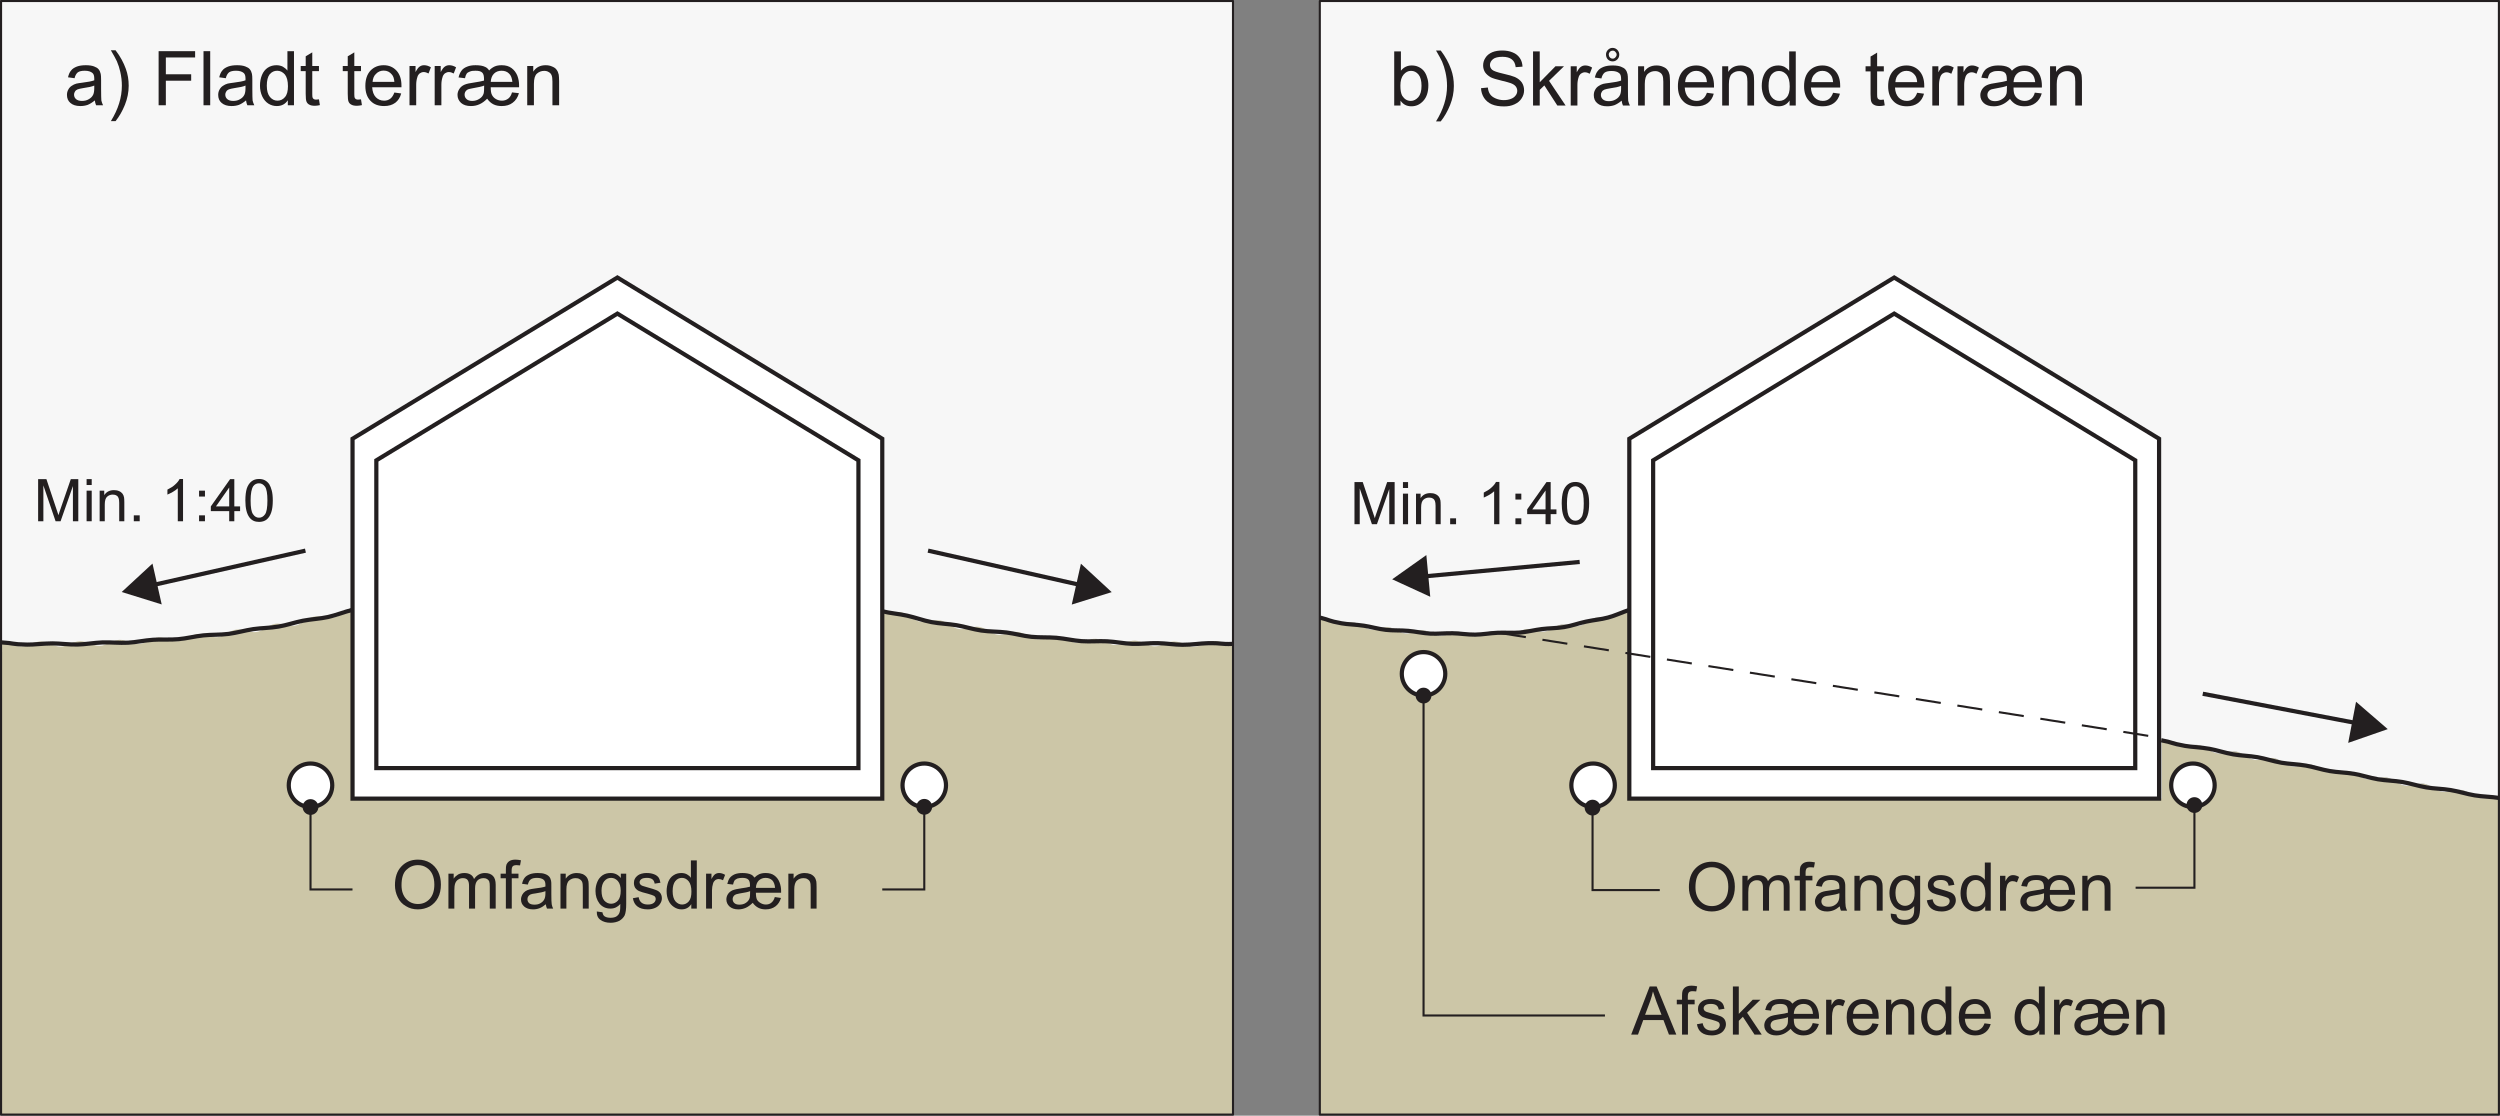 <?xml version="1.0" encoding="UTF-8"?>
<svg xmlns="http://www.w3.org/2000/svg" xmlns:xlink="http://www.w3.org/1999/xlink" width="297.54pt" height="132.78pt" viewBox="0 0 297.54 132.78" version="1.1">
<rect x="0" y="0" width="297.54" height="132.78" fill="#808080" stroke="none"/>
<defs>
<g>
<symbol overflow="visible" id="glyph0-0">
<path style="stroke:none;" d="M 5.625 0 L 5.625 -5.625 L 1.125 -5.625 L 1.125 0 Z M 1.266 -5.484 L 5.484 -5.484 L 5.484 -0.141 L 1.266 -0.141 Z M 1.266 -5.484 "/>
</symbol>
<symbol overflow="visible" id="glyph0-1">
<path style="stroke:none;" d="M 3.797 0 L 4.625 0 C 4.531 -0.188 4.469 -0.375 4.422 -0.562 C 4.406 -0.75 4.391 -1.219 4.391 -1.953 L 4.391 -3 C 4.391 -3.359 4.375 -3.594 4.344 -3.734 C 4.297 -3.953 4.219 -4.125 4.094 -4.281 C 3.984 -4.422 3.797 -4.531 3.547 -4.625 C 3.297 -4.719 2.969 -4.766 2.578 -4.766 C 2.172 -4.766 1.812 -4.719 1.516 -4.609 C 1.203 -4.484 0.969 -4.344 0.812 -4.125 C 0.641 -3.938 0.531 -3.656 0.453 -3.328 L 1.234 -3.219 C 1.312 -3.562 1.453 -3.781 1.625 -3.922 C 1.812 -4.047 2.078 -4.109 2.453 -4.109 C 2.859 -4.109 3.156 -4.016 3.359 -3.844 C 3.516 -3.719 3.578 -3.484 3.578 -3.172 C 3.578 -3.141 3.578 -3.062 3.578 -2.969 C 3.281 -2.859 2.812 -2.766 2.156 -2.688 C 1.859 -2.656 1.625 -2.609 1.453 -2.578 C 1.25 -2.516 1.062 -2.438 0.891 -2.312 C 0.719 -2.203 0.578 -2.047 0.484 -1.859 C 0.375 -1.672 0.328 -1.453 0.328 -1.234 C 0.328 -0.844 0.453 -0.516 0.734 -0.281 C 1.016 -0.031 1.406 0.094 1.922 0.094 C 2.234 0.094 2.531 0.047 2.797 -0.047 C 3.062 -0.156 3.344 -0.328 3.641 -0.578 C 3.672 -0.359 3.719 -0.172 3.797 0 Z M 3.578 -2.047 C 3.578 -1.703 3.531 -1.438 3.453 -1.266 C 3.344 -1.031 3.172 -0.859 2.922 -0.719 C 2.688 -0.578 2.422 -0.516 2.109 -0.516 C 1.797 -0.516 1.562 -0.594 1.406 -0.734 C 1.25 -0.875 1.172 -1.047 1.172 -1.266 C 1.172 -1.391 1.203 -1.516 1.281 -1.625 C 1.344 -1.75 1.453 -1.828 1.594 -1.891 C 1.734 -1.938 1.969 -2 2.281 -2.047 C 2.859 -2.125 3.297 -2.219 3.578 -2.344 Z M 3.578 -2.047 "/>
</symbol>
<symbol overflow="visible" id="glyph0-2">
<path style="stroke:none;" d="M 2.219 -0.047 C 2.516 -0.781 2.672 -1.547 2.672 -2.328 C 2.672 -3.031 2.562 -3.703 2.328 -4.344 C 2.062 -5.078 1.672 -5.812 1.109 -6.547 L 0.547 -6.547 C 0.906 -5.938 1.141 -5.5 1.266 -5.234 C 1.438 -4.828 1.578 -4.406 1.672 -3.969 C 1.797 -3.422 1.859 -2.875 1.859 -2.328 C 1.859 -0.922 1.422 0.484 0.547 1.891 L 1.109 1.891 C 1.547 1.344 1.922 0.688 2.219 -0.047 Z M 2.219 -0.047 "/>
</symbol>
<symbol overflow="visible" id="glyph0-3">
<path style="stroke:none;" d=""/>
</symbol>
<symbol overflow="visible" id="glyph0-4">
<path style="stroke:none;" d="M 1.594 0 L 1.594 -2.922 L 4.609 -2.922 L 4.609 -3.688 L 1.594 -3.688 L 1.594 -5.688 L 5.078 -5.688 L 5.078 -6.438 L 0.734 -6.438 L 0.734 0 Z M 1.594 0 "/>
</symbol>
<symbol overflow="visible" id="glyph0-5">
<path style="stroke:none;" d="M 1.375 0 L 1.375 -6.438 L 0.578 -6.438 L 0.578 0 Z M 1.375 0 "/>
</symbol>
<symbol overflow="visible" id="glyph0-6">
<path style="stroke:none;" d="M 4.344 0 L 4.344 -6.438 L 3.562 -6.438 L 3.562 -4.125 C 3.422 -4.312 3.234 -4.469 3.016 -4.594 C 2.797 -4.703 2.547 -4.766 2.266 -4.766 C 1.875 -4.766 1.531 -4.672 1.219 -4.469 C 0.922 -4.266 0.688 -3.984 0.531 -3.594 C 0.375 -3.219 0.297 -2.797 0.297 -2.328 C 0.297 -1.859 0.391 -1.438 0.562 -1.062 C 0.734 -0.703 0.969 -0.406 1.281 -0.203 C 1.594 0 1.938 0.094 2.297 0.094 C 2.875 0.094 3.312 -0.141 3.609 -0.594 L 3.609 0 Z M 1.453 -3.688 C 1.703 -3.969 1.984 -4.109 2.344 -4.109 C 2.703 -4.109 3 -3.953 3.266 -3.656 C 3.5 -3.359 3.625 -2.891 3.625 -2.266 C 3.625 -1.688 3.516 -1.25 3.266 -0.969 C 3.031 -0.688 2.734 -0.547 2.375 -0.547 C 2.031 -0.547 1.734 -0.688 1.484 -0.984 C 1.234 -1.281 1.109 -1.734 1.109 -2.328 C 1.109 -2.938 1.219 -3.391 1.453 -3.688 Z M 1.453 -3.688 "/>
</symbol>
<symbol overflow="visible" id="glyph0-7">
<path style="stroke:none;" d="M 1.969 -0.672 C 1.859 -0.672 1.766 -0.688 1.703 -0.734 C 1.641 -0.781 1.594 -0.812 1.562 -0.891 C 1.531 -0.953 1.516 -1.094 1.516 -1.328 L 1.516 -4.062 L 2.312 -4.062 L 2.312 -4.672 L 1.516 -4.672 L 1.516 -6.297 L 0.734 -5.828 L 0.734 -4.672 L 0.141 -4.672 L 0.141 -4.062 L 0.734 -4.062 L 0.734 -1.375 C 0.734 -0.891 0.766 -0.578 0.828 -0.438 C 0.891 -0.281 1 -0.156 1.156 -0.078 C 1.312 0.016 1.531 0.062 1.828 0.062 C 2 0.062 2.203 0.031 2.422 -0.016 L 2.312 -0.703 C 2.172 -0.688 2.047 -0.672 1.969 -0.672 Z M 1.969 -0.672 "/>
</symbol>
<symbol overflow="visible" id="glyph0-8">
<path style="stroke:none;" d="M 3.297 -0.781 C 3.094 -0.625 2.844 -0.547 2.562 -0.547 C 2.156 -0.547 1.844 -0.688 1.578 -0.953 C 1.312 -1.234 1.172 -1.625 1.141 -2.141 L 4.625 -2.141 C 4.625 -2.219 4.625 -2.297 4.625 -2.344 C 4.625 -3.109 4.422 -3.703 4.031 -4.125 C 3.641 -4.547 3.125 -4.766 2.516 -4.766 C 1.859 -4.766 1.344 -4.547 0.938 -4.125 C 0.531 -3.688 0.328 -3.078 0.328 -2.297 C 0.328 -1.531 0.531 -0.953 0.938 -0.531 C 1.328 -0.109 1.875 0.094 2.562 0.094 C 3.094 0.094 3.531 -0.031 3.891 -0.297 C 4.234 -0.562 4.469 -0.922 4.594 -1.406 L 3.781 -1.516 C 3.656 -1.172 3.5 -0.938 3.297 -0.781 Z M 1.609 -3.75 C 1.844 -4 2.156 -4.125 2.516 -4.125 C 2.922 -4.125 3.234 -3.969 3.484 -3.656 C 3.656 -3.469 3.75 -3.172 3.781 -2.781 L 1.188 -2.781 C 1.219 -3.188 1.344 -3.516 1.609 -3.75 Z M 1.609 -3.75 "/>
</symbol>
<symbol overflow="visible" id="glyph0-9">
<path style="stroke:none;" d="M 1.375 0 L 1.375 -2.438 C 1.375 -2.766 1.422 -3.078 1.516 -3.359 C 1.562 -3.547 1.672 -3.688 1.797 -3.797 C 1.938 -3.891 2.094 -3.953 2.266 -3.953 C 2.453 -3.953 2.641 -3.891 2.844 -3.781 L 3.125 -4.516 C 2.844 -4.688 2.578 -4.766 2.312 -4.766 C 2.125 -4.766 1.953 -4.719 1.797 -4.609 C 1.641 -4.516 1.469 -4.281 1.297 -3.953 L 1.297 -4.672 L 0.578 -4.672 L 0.578 0 Z M 1.375 0 "/>
</symbol>
<symbol overflow="visible" id="glyph0-10">
<path style="stroke:none;" d="M 6.781 -1.531 C 6.703 -1.219 6.562 -0.984 6.359 -0.812 C 6.141 -0.641 5.891 -0.547 5.594 -0.547 C 5.328 -0.547 5.094 -0.609 4.875 -0.734 C 4.656 -0.859 4.5 -1.031 4.406 -1.219 C 4.297 -1.406 4.25 -1.703 4.25 -2.141 L 7.625 -2.141 C 7.625 -2.266 7.625 -2.344 7.625 -2.406 C 7.625 -2.766 7.562 -3.141 7.422 -3.516 C 7.266 -3.891 7.047 -4.188 6.734 -4.422 C 6.422 -4.656 6.031 -4.766 5.562 -4.766 C 5.219 -4.766 4.938 -4.719 4.703 -4.609 C 4.469 -4.5 4.25 -4.344 4.062 -4.141 C 3.938 -4.328 3.797 -4.469 3.625 -4.547 C 3.328 -4.703 2.938 -4.766 2.453 -4.766 C 2.062 -4.766 1.734 -4.719 1.438 -4.594 C 1.156 -4.484 0.922 -4.328 0.781 -4.125 C 0.625 -3.922 0.5 -3.656 0.422 -3.312 L 1.188 -3.219 C 1.234 -3.469 1.312 -3.641 1.391 -3.766 C 1.469 -3.875 1.609 -3.953 1.781 -4.016 C 1.969 -4.094 2.172 -4.109 2.438 -4.109 C 2.812 -4.109 3.078 -4.047 3.234 -3.891 C 3.391 -3.75 3.453 -3.484 3.453 -3.109 C 3.453 -3.062 3.453 -3 3.453 -2.938 C 3.156 -2.859 2.797 -2.781 2.344 -2.719 C 1.797 -2.641 1.375 -2.562 1.109 -2.438 C 0.859 -2.328 0.656 -2.156 0.516 -1.938 C 0.375 -1.719 0.297 -1.484 0.297 -1.234 C 0.297 -0.859 0.438 -0.547 0.719 -0.281 C 1 -0.031 1.391 0.094 1.891 0.094 C 2.25 0.094 2.578 0.031 2.891 -0.109 C 3.219 -0.25 3.516 -0.469 3.828 -0.781 C 4.047 -0.469 4.297 -0.25 4.578 -0.109 C 4.859 0.031 5.188 0.094 5.562 0.094 C 6.078 0.094 6.516 -0.031 6.859 -0.297 C 7.219 -0.562 7.469 -0.938 7.609 -1.438 Z M 4.641 -3.766 C 4.875 -4 5.188 -4.109 5.547 -4.109 C 5.906 -4.109 6.203 -4 6.422 -3.781 C 6.656 -3.578 6.781 -3.234 6.828 -2.781 L 4.25 -2.781 C 4.281 -3.203 4.406 -3.531 4.641 -3.766 Z M 3.406 -1.391 C 3.328 -1.141 3.172 -0.938 2.922 -0.781 C 2.672 -0.609 2.375 -0.516 2.047 -0.516 C 1.75 -0.516 1.516 -0.594 1.375 -0.734 C 1.219 -0.875 1.141 -1.047 1.141 -1.266 C 1.141 -1.469 1.219 -1.656 1.391 -1.797 C 1.516 -1.906 1.75 -1.969 2.062 -2.016 C 2.766 -2.141 3.234 -2.234 3.469 -2.344 C 3.469 -1.859 3.453 -1.547 3.406 -1.391 Z M 3.406 -1.391 "/>
</symbol>
<symbol overflow="visible" id="glyph0-11">
<path style="stroke:none;" d="M 1.391 0 L 1.391 -2.547 C 1.391 -3.156 1.516 -3.562 1.75 -3.766 C 2 -3.984 2.281 -4.094 2.625 -4.094 C 2.828 -4.094 3.016 -4.047 3.172 -3.938 C 3.328 -3.859 3.438 -3.719 3.5 -3.562 C 3.562 -3.406 3.594 -3.156 3.594 -2.828 L 3.594 0 L 4.391 0 L 4.391 -2.875 C 4.391 -3.234 4.359 -3.484 4.344 -3.641 C 4.297 -3.859 4.219 -4.062 4.094 -4.219 C 3.984 -4.391 3.797 -4.516 3.562 -4.609 C 3.328 -4.719 3.062 -4.766 2.797 -4.766 C 2.141 -4.766 1.641 -4.516 1.312 -4 L 1.312 -4.672 L 0.594 -4.672 L 0.594 0 Z M 1.391 0 "/>
</symbol>
<symbol overflow="visible" id="glyph0-12">
<path style="stroke:none;" d="M 1.328 -0.578 C 1.641 -0.125 2.062 0.094 2.625 0.094 C 3.172 0.094 3.641 -0.109 4.047 -0.562 C 4.438 -0.984 4.641 -1.609 4.641 -2.406 C 4.641 -2.75 4.594 -3.062 4.484 -3.359 C 4.406 -3.641 4.281 -3.891 4.109 -4.109 C 3.938 -4.312 3.719 -4.484 3.469 -4.594 C 3.219 -4.719 2.938 -4.766 2.656 -4.766 C 2.141 -4.766 1.703 -4.562 1.375 -4.141 L 1.375 -6.438 L 0.578 -6.438 L 0.578 0 L 1.328 0 Z M 1.688 -3.672 C 1.938 -3.969 2.234 -4.125 2.578 -4.125 C 2.922 -4.125 3.219 -3.984 3.469 -3.688 C 3.703 -3.406 3.828 -2.953 3.828 -2.344 C 3.828 -1.75 3.703 -1.297 3.453 -1 C 3.188 -0.703 2.891 -0.547 2.562 -0.547 C 2.125 -0.547 1.797 -0.75 1.531 -1.156 C 1.391 -1.406 1.312 -1.812 1.312 -2.359 C 1.312 -2.938 1.438 -3.375 1.688 -3.672 Z M 1.688 -3.672 "/>
</symbol>
<symbol overflow="visible" id="glyph0-13">
<path style="stroke:none;" d="M 0.766 -0.906 C 0.984 -0.578 1.297 -0.312 1.688 -0.141 C 2.094 0.031 2.578 0.109 3.156 0.109 C 3.625 0.109 4.031 0.031 4.391 -0.141 C 4.766 -0.312 5.047 -0.547 5.234 -0.844 C 5.438 -1.156 5.531 -1.469 5.531 -1.812 C 5.531 -2.156 5.438 -2.469 5.266 -2.734 C 5.078 -3 4.812 -3.219 4.438 -3.391 C 4.188 -3.5 3.703 -3.641 3.016 -3.797 C 2.328 -3.953 1.891 -4.109 1.734 -4.25 C 1.562 -4.406 1.469 -4.594 1.469 -4.828 C 1.469 -5.094 1.594 -5.312 1.828 -5.516 C 2.062 -5.703 2.438 -5.797 2.969 -5.797 C 3.453 -5.797 3.828 -5.688 4.078 -5.484 C 4.344 -5.281 4.484 -4.969 4.531 -4.562 L 5.344 -4.625 C 5.328 -5 5.234 -5.344 5.031 -5.641 C 4.828 -5.938 4.547 -6.172 4.188 -6.312 C 3.828 -6.469 3.406 -6.547 2.922 -6.547 C 2.5 -6.547 2.094 -6.484 1.75 -6.344 C 1.391 -6.188 1.109 -5.969 0.938 -5.688 C 0.75 -5.406 0.656 -5.109 0.656 -4.766 C 0.656 -4.469 0.734 -4.219 0.875 -3.969 C 1.031 -3.734 1.266 -3.531 1.562 -3.359 C 1.812 -3.234 2.219 -3.109 2.812 -2.969 C 3.406 -2.828 3.781 -2.719 3.953 -2.656 C 4.234 -2.547 4.422 -2.422 4.531 -2.281 C 4.656 -2.125 4.719 -1.938 4.719 -1.75 C 4.719 -1.547 4.656 -1.359 4.531 -1.203 C 4.406 -1.031 4.234 -0.891 3.984 -0.797 C 3.719 -0.688 3.438 -0.641 3.109 -0.641 C 2.75 -0.641 2.422 -0.719 2.141 -0.844 C 1.844 -0.969 1.625 -1.141 1.484 -1.344 C 1.344 -1.547 1.25 -1.812 1.219 -2.141 L 0.406 -2.062 C 0.422 -1.641 0.547 -1.25 0.766 -0.906 Z M 0.766 -0.906 "/>
</symbol>
<symbol overflow="visible" id="glyph0-14">
<path style="stroke:none;" d="M 1.391 0 L 1.391 -1.859 L 1.938 -2.391 L 3.484 0 L 4.469 0 L 2.5 -2.938 L 4.281 -4.672 L 3.266 -4.672 L 1.391 -2.766 L 1.391 -6.438 L 0.594 -6.438 L 0.594 0 Z M 1.391 0 "/>
</symbol>
<symbol overflow="visible" id="glyph0-15">
<path style="stroke:none;" d="M 3.797 0 L 4.625 0 C 4.531 -0.188 4.469 -0.375 4.422 -0.562 C 4.406 -0.75 4.391 -1.219 4.391 -1.953 L 4.391 -3 C 4.391 -3.359 4.375 -3.594 4.344 -3.734 C 4.297 -3.953 4.219 -4.125 4.094 -4.281 C 3.984 -4.422 3.797 -4.531 3.547 -4.625 C 3.297 -4.719 2.969 -4.766 2.578 -4.766 C 2.172 -4.766 1.812 -4.719 1.516 -4.609 C 1.203 -4.484 0.969 -4.344 0.812 -4.125 C 0.641 -3.938 0.531 -3.656 0.453 -3.328 L 1.234 -3.219 C 1.312 -3.562 1.453 -3.781 1.625 -3.922 C 1.812 -4.047 2.078 -4.109 2.453 -4.109 C 2.859 -4.109 3.156 -4.016 3.359 -3.844 C 3.516 -3.719 3.578 -3.484 3.578 -3.172 C 3.578 -3.141 3.578 -3.062 3.578 -2.969 C 3.281 -2.859 2.812 -2.766 2.156 -2.688 C 1.859 -2.656 1.625 -2.609 1.453 -2.578 C 1.25 -2.516 1.062 -2.438 0.891 -2.312 C 0.719 -2.203 0.578 -2.047 0.484 -1.859 C 0.375 -1.672 0.328 -1.453 0.328 -1.234 C 0.328 -0.844 0.453 -0.516 0.734 -0.281 C 1.016 -0.031 1.406 0.094 1.922 0.094 C 2.234 0.094 2.531 0.047 2.797 -0.047 C 3.062 -0.156 3.344 -0.328 3.641 -0.578 C 3.672 -0.359 3.719 -0.172 3.797 0 Z M 3.578 -2.047 C 3.578 -1.703 3.531 -1.438 3.453 -1.266 C 3.344 -1.031 3.172 -0.859 2.922 -0.719 C 2.688 -0.578 2.422 -0.516 2.109 -0.516 C 1.797 -0.516 1.562 -0.594 1.406 -0.734 C 1.25 -0.875 1.172 -1.047 1.172 -1.266 C 1.172 -1.391 1.203 -1.516 1.281 -1.625 C 1.344 -1.75 1.453 -1.828 1.594 -1.891 C 1.734 -1.938 1.969 -2 2.281 -2.047 C 2.859 -2.125 3.297 -2.219 3.578 -2.344 Z M 2 -5.484 C 2.156 -5.328 2.344 -5.25 2.578 -5.25 C 2.781 -5.25 2.969 -5.328 3.125 -5.484 C 3.281 -5.641 3.359 -5.828 3.359 -6.062 C 3.359 -6.266 3.281 -6.469 3.125 -6.625 C 2.969 -6.781 2.781 -6.859 2.562 -6.859 C 2.344 -6.859 2.172 -6.781 2.016 -6.625 C 1.859 -6.469 1.781 -6.281 1.781 -6.078 C 1.781 -5.828 1.859 -5.641 2 -5.484 Z M 2.25 -6.406 C 2.344 -6.484 2.453 -6.531 2.578 -6.531 C 2.703 -6.531 2.812 -6.484 2.891 -6.391 C 2.984 -6.297 3.047 -6.188 3.047 -6.062 C 3.047 -5.922 2.984 -5.812 2.891 -5.719 C 2.812 -5.625 2.703 -5.578 2.578 -5.578 C 2.453 -5.578 2.344 -5.625 2.25 -5.719 C 2.156 -5.812 2.109 -5.938 2.109 -6.062 C 2.109 -6.188 2.156 -6.297 2.25 -6.406 Z M 2.25 -6.406 "/>
</symbol>
<symbol overflow="visible" id="glyph1-0">
<path style="stroke:none;" d="M 5 0 L 5 -5 L 1 -5 L 1 0 Z M 1.125 -4.875 L 4.875 -4.875 L 4.875 -0.125 L 1.125 -0.125 Z M 1.125 -4.875 "/>
</symbol>
<symbol overflow="visible" id="glyph1-1">
<path style="stroke:none;" d="M 0.719 -1.359 C 0.922 -0.906 1.25 -0.547 1.688 -0.297 C 2.109 -0.031 2.578 0.094 3.125 0.094 C 3.625 0.094 4.094 -0.031 4.516 -0.25 C 4.938 -0.5 5.281 -0.844 5.516 -1.297 C 5.75 -1.75 5.859 -2.266 5.859 -2.859 C 5.859 -3.422 5.75 -3.938 5.531 -4.391 C 5.297 -4.844 4.984 -5.188 4.562 -5.453 C 4.141 -5.703 3.656 -5.828 3.125 -5.828 C 2.312 -5.828 1.656 -5.547 1.156 -5.016 C 0.641 -4.484 0.391 -3.734 0.391 -2.781 C 0.391 -2.281 0.5 -1.812 0.719 -1.359 Z M 1.75 -4.609 C 2.141 -4.984 2.594 -5.172 3.125 -5.172 C 3.516 -5.172 3.844 -5.078 4.156 -4.875 C 4.453 -4.688 4.688 -4.422 4.844 -4.078 C 5 -3.734 5.078 -3.312 5.078 -2.859 C 5.078 -2.125 4.891 -1.547 4.531 -1.156 C 4.156 -0.75 3.688 -0.547 3.125 -0.547 C 2.562 -0.547 2.094 -0.75 1.734 -1.141 C 1.359 -1.547 1.172 -2.094 1.172 -2.781 C 1.172 -3.625 1.359 -4.25 1.75 -4.609 Z M 1.75 -4.609 "/>
</symbol>
<symbol overflow="visible" id="glyph1-2">
<path style="stroke:none;" d="M 1.234 0 L 1.234 -2.156 C 1.234 -2.531 1.266 -2.812 1.344 -3.016 C 1.422 -3.219 1.547 -3.375 1.719 -3.469 C 1.875 -3.578 2.062 -3.625 2.25 -3.625 C 2.516 -3.625 2.703 -3.547 2.812 -3.406 C 2.938 -3.234 2.984 -3.016 2.984 -2.703 L 2.984 0 L 3.703 0 L 3.703 -2.406 C 3.703 -2.844 3.797 -3.141 3.984 -3.344 C 4.172 -3.531 4.422 -3.625 4.719 -3.625 C 4.875 -3.625 5.016 -3.594 5.141 -3.516 C 5.25 -3.438 5.344 -3.344 5.391 -3.219 C 5.438 -3.094 5.453 -2.891 5.453 -2.609 L 5.453 0 L 6.156 0 L 6.156 -2.844 C 6.156 -3.312 6.047 -3.672 5.828 -3.891 C 5.594 -4.125 5.281 -4.234 4.875 -4.234 C 4.344 -4.234 3.906 -4 3.578 -3.516 C 3.5 -3.75 3.375 -3.922 3.172 -4.047 C 2.969 -4.172 2.719 -4.234 2.422 -4.234 C 2.141 -4.234 1.891 -4.172 1.688 -4.062 C 1.469 -3.922 1.281 -3.766 1.156 -3.562 L 1.156 -4.156 L 0.531 -4.156 L 0.531 0 Z M 1.234 0 "/>
</symbol>
<symbol overflow="visible" id="glyph1-3">
<path style="stroke:none;" d="M 1.406 0 L 1.406 -3.609 L 2.203 -3.609 L 2.203 -4.156 L 1.391 -4.156 L 1.391 -4.531 C 1.391 -4.781 1.438 -4.953 1.531 -5.047 C 1.609 -5.125 1.766 -5.172 1.969 -5.172 C 2.109 -5.172 2.25 -5.156 2.391 -5.141 L 2.5 -5.75 C 2.25 -5.797 2.047 -5.828 1.844 -5.828 C 1.531 -5.828 1.297 -5.766 1.125 -5.656 C 0.953 -5.547 0.844 -5.391 0.766 -5.219 C 0.719 -5.078 0.703 -4.875 0.703 -4.594 L 0.703 -4.156 L 0.078 -4.156 L 0.078 -3.609 L 0.703 -3.609 L 0.703 0 Z M 1.406 0 "/>
</symbol>
<symbol overflow="visible" id="glyph1-4">
<path style="stroke:none;" d="M 3.375 0 L 4.109 0 C 4.031 -0.156 3.969 -0.328 3.938 -0.5 C 3.906 -0.672 3.891 -1.094 3.891 -1.734 L 3.891 -2.672 C 3.891 -2.984 3.891 -3.203 3.859 -3.312 C 3.812 -3.516 3.75 -3.672 3.641 -3.797 C 3.531 -3.922 3.375 -4.031 3.156 -4.109 C 2.922 -4.203 2.641 -4.234 2.281 -4.234 C 1.922 -4.234 1.609 -4.188 1.344 -4.094 C 1.078 -3.984 0.859 -3.859 0.719 -3.672 C 0.578 -3.5 0.469 -3.25 0.406 -2.953 L 1.094 -2.859 C 1.172 -3.156 1.281 -3.375 1.453 -3.484 C 1.609 -3.594 1.844 -3.656 2.188 -3.656 C 2.531 -3.656 2.812 -3.578 2.984 -3.422 C 3.125 -3.297 3.188 -3.109 3.188 -2.812 C 3.188 -2.797 3.188 -2.734 3.188 -2.625 C 2.906 -2.531 2.5 -2.453 1.922 -2.391 C 1.641 -2.359 1.438 -2.312 1.297 -2.281 C 1.109 -2.234 0.938 -2.156 0.797 -2.062 C 0.641 -1.953 0.516 -1.812 0.422 -1.641 C 0.344 -1.484 0.281 -1.297 0.281 -1.094 C 0.281 -0.75 0.406 -0.469 0.656 -0.25 C 0.906 -0.031 1.25 0.094 1.719 0.094 C 1.984 0.094 2.25 0.047 2.484 -0.047 C 2.734 -0.141 2.969 -0.297 3.234 -0.516 C 3.266 -0.312 3.297 -0.156 3.375 0 Z M 3.188 -1.828 C 3.188 -1.516 3.141 -1.281 3.062 -1.125 C 2.969 -0.922 2.812 -0.766 2.594 -0.641 C 2.391 -0.516 2.156 -0.469 1.875 -0.469 C 1.594 -0.469 1.391 -0.531 1.25 -0.641 C 1.109 -0.781 1.047 -0.922 1.047 -1.125 C 1.047 -1.234 1.078 -1.359 1.141 -1.453 C 1.203 -1.547 1.297 -1.625 1.422 -1.688 C 1.531 -1.734 1.75 -1.781 2.031 -1.812 C 2.547 -1.891 2.922 -1.969 3.188 -2.078 Z M 3.188 -1.828 "/>
</symbol>
<symbol overflow="visible" id="glyph1-5">
<path style="stroke:none;" d="M 1.234 0 L 1.234 -2.266 C 1.234 -2.797 1.344 -3.156 1.562 -3.344 C 1.781 -3.531 2.031 -3.625 2.328 -3.625 C 2.516 -3.625 2.688 -3.594 2.812 -3.5 C 2.953 -3.422 3.062 -3.297 3.109 -3.172 C 3.172 -3.031 3.188 -2.812 3.188 -2.516 L 3.188 0 L 3.891 0 L 3.891 -2.547 C 3.891 -2.875 3.875 -3.109 3.859 -3.234 C 3.812 -3.438 3.75 -3.609 3.641 -3.75 C 3.531 -3.891 3.375 -4.016 3.172 -4.109 C 2.953 -4.188 2.734 -4.234 2.484 -4.234 C 1.906 -4.234 1.469 -4.016 1.156 -3.562 L 1.156 -4.156 L 0.531 -4.156 L 0.531 0 Z M 1.234 0 "/>
</symbol>
<symbol overflow="visible" id="glyph1-6">
<path style="stroke:none;" d="M 0.844 1.344 C 1.141 1.562 1.547 1.688 2.047 1.688 C 2.453 1.688 2.812 1.594 3.094 1.453 C 3.375 1.281 3.578 1.078 3.719 0.812 C 3.844 0.531 3.906 0.078 3.906 -0.562 L 3.906 -4.156 L 3.266 -4.156 L 3.266 -3.641 C 2.938 -4.047 2.547 -4.234 2.047 -4.234 C 1.688 -4.234 1.375 -4.156 1.094 -3.969 C 0.828 -3.781 0.609 -3.531 0.469 -3.188 C 0.328 -2.859 0.25 -2.5 0.25 -2.094 C 0.25 -1.516 0.406 -1.031 0.719 -0.609 C 1.047 -0.203 1.484 0 2.047 0 C 2.5 0 2.891 -0.188 3.203 -0.547 C 3.203 -0.094 3.188 0.219 3.141 0.359 C 3.094 0.594 2.969 0.766 2.781 0.906 C 2.609 1.031 2.359 1.094 2.031 1.094 C 1.734 1.094 1.484 1.031 1.312 0.906 C 1.188 0.812 1.109 0.641 1.078 0.438 L 0.406 0.344 C 0.391 0.797 0.531 1.125 0.844 1.344 Z M 1.297 -3.266 C 1.516 -3.531 1.781 -3.656 2.109 -3.656 C 2.422 -3.656 2.688 -3.531 2.922 -3.266 C 3.141 -3.016 3.25 -2.625 3.25 -2.125 C 3.25 -1.594 3.141 -1.203 2.922 -0.953 C 2.703 -0.719 2.438 -0.578 2.109 -0.578 C 1.781 -0.578 1.516 -0.719 1.297 -0.953 C 1.078 -1.203 0.969 -1.609 0.969 -2.141 C 0.969 -2.641 1.094 -3.031 1.297 -3.266 Z M 1.297 -3.266 "/>
</symbol>
<symbol overflow="visible" id="glyph1-7">
<path style="stroke:none;" d="M 0.797 -0.25 C 1.078 -0.031 1.484 0.094 2.031 0.094 C 2.359 0.094 2.641 0.031 2.891 -0.078 C 3.156 -0.188 3.359 -0.359 3.484 -0.562 C 3.625 -0.766 3.703 -0.984 3.703 -1.219 C 3.703 -1.469 3.641 -1.656 3.531 -1.828 C 3.422 -1.984 3.25 -2.109 3.062 -2.188 C 2.859 -2.266 2.516 -2.391 2.031 -2.516 C 1.688 -2.609 1.469 -2.672 1.406 -2.703 C 1.281 -2.75 1.188 -2.812 1.141 -2.875 C 1.078 -2.953 1.047 -3.047 1.047 -3.125 C 1.047 -3.266 1.125 -3.406 1.25 -3.5 C 1.391 -3.609 1.625 -3.656 1.938 -3.656 C 2.219 -3.656 2.422 -3.594 2.578 -3.484 C 2.734 -3.359 2.812 -3.188 2.844 -2.969 L 3.531 -3.078 C 3.484 -3.344 3.406 -3.562 3.297 -3.719 C 3.172 -3.875 2.984 -4.016 2.75 -4.094 C 2.5 -4.188 2.219 -4.234 1.891 -4.234 C 1.688 -4.234 1.469 -4.219 1.281 -4.156 C 1.094 -4.109 0.953 -4.031 0.844 -3.953 C 0.703 -3.844 0.578 -3.719 0.5 -3.562 C 0.406 -3.406 0.375 -3.234 0.375 -3.047 C 0.375 -2.844 0.422 -2.656 0.516 -2.484 C 0.625 -2.328 0.781 -2.188 0.969 -2.094 C 1.172 -2 1.531 -1.891 2.047 -1.766 C 2.422 -1.656 2.656 -1.578 2.766 -1.516 C 2.906 -1.438 2.969 -1.297 2.969 -1.141 C 2.969 -0.969 2.891 -0.812 2.75 -0.688 C 2.578 -0.547 2.344 -0.484 2.031 -0.484 C 1.703 -0.484 1.453 -0.562 1.266 -0.719 C 1.094 -0.859 0.984 -1.078 0.938 -1.359 L 0.25 -1.234 C 0.328 -0.797 0.5 -0.469 0.797 -0.25 Z M 0.797 -0.25 "/>
</symbol>
<symbol overflow="visible" id="glyph1-8">
<path style="stroke:none;" d="M 3.859 0 L 3.859 -5.734 L 3.156 -5.734 L 3.156 -3.656 C 3.047 -3.844 2.875 -3.969 2.688 -4.078 C 2.484 -4.188 2.266 -4.234 2.016 -4.234 C 1.672 -4.234 1.375 -4.156 1.094 -3.969 C 0.812 -3.797 0.609 -3.531 0.469 -3.203 C 0.344 -2.859 0.266 -2.484 0.266 -2.078 C 0.266 -1.641 0.344 -1.266 0.5 -0.938 C 0.641 -0.625 0.859 -0.375 1.141 -0.188 C 1.422 0 1.719 0.094 2.047 0.094 C 2.562 0.094 2.938 -0.125 3.203 -0.531 L 3.203 0 Z M 1.297 -3.266 C 1.516 -3.531 1.766 -3.656 2.094 -3.656 C 2.406 -3.656 2.672 -3.516 2.891 -3.25 C 3.109 -2.984 3.219 -2.578 3.219 -2.016 C 3.219 -1.5 3.125 -1.109 2.906 -0.859 C 2.688 -0.609 2.422 -0.484 2.109 -0.484 C 1.812 -0.484 1.547 -0.609 1.312 -0.875 C 1.094 -1.141 0.984 -1.547 0.984 -2.078 C 0.984 -2.609 1.094 -3.016 1.297 -3.266 Z M 1.297 -3.266 "/>
</symbol>
<symbol overflow="visible" id="glyph1-9">
<path style="stroke:none;" d="M 1.219 0 L 1.219 -2.172 C 1.219 -2.469 1.266 -2.734 1.344 -2.984 C 1.391 -3.156 1.484 -3.281 1.594 -3.375 C 1.719 -3.469 1.859 -3.516 2.016 -3.516 C 2.188 -3.516 2.359 -3.469 2.531 -3.375 L 2.781 -4.016 C 2.531 -4.172 2.281 -4.234 2.062 -4.234 C 1.891 -4.234 1.734 -4.188 1.594 -4.094 C 1.469 -4.016 1.312 -3.812 1.156 -3.516 L 1.156 -4.156 L 0.516 -4.156 L 0.516 0 Z M 1.219 0 "/>
</symbol>
<symbol overflow="visible" id="glyph1-10">
<path style="stroke:none;" d="M 6.031 -1.375 C 5.953 -1.094 5.828 -0.875 5.641 -0.719 C 5.469 -0.562 5.234 -0.484 4.969 -0.484 C 4.734 -0.484 4.531 -0.547 4.344 -0.656 C 4.141 -0.766 4 -0.906 3.906 -1.078 C 3.828 -1.25 3.781 -1.516 3.781 -1.891 L 6.781 -1.891 C 6.781 -2.016 6.781 -2.094 6.781 -2.141 C 6.781 -2.453 6.719 -2.797 6.594 -3.125 C 6.469 -3.453 6.266 -3.734 5.984 -3.938 C 5.719 -4.141 5.359 -4.234 4.938 -4.234 C 4.641 -4.234 4.391 -4.188 4.172 -4.094 C 3.969 -4 3.781 -3.859 3.609 -3.688 C 3.5 -3.844 3.375 -3.969 3.219 -4.047 C 2.953 -4.172 2.609 -4.234 2.172 -4.234 C 1.828 -4.234 1.531 -4.188 1.281 -4.094 C 1.031 -3.984 0.828 -3.844 0.688 -3.672 C 0.547 -3.484 0.453 -3.25 0.375 -2.938 L 1.062 -2.859 C 1.109 -3.078 1.172 -3.234 1.234 -3.344 C 1.312 -3.438 1.438 -3.516 1.578 -3.578 C 1.75 -3.625 1.922 -3.656 2.156 -3.656 C 2.5 -3.656 2.734 -3.594 2.875 -3.453 C 3.016 -3.328 3.078 -3.094 3.078 -2.766 C 3.078 -2.734 3.078 -2.672 3.078 -2.609 C 2.812 -2.531 2.484 -2.469 2.094 -2.422 C 1.594 -2.359 1.219 -2.266 0.984 -2.172 C 0.766 -2.062 0.578 -1.922 0.453 -1.719 C 0.328 -1.531 0.266 -1.312 0.266 -1.094 C 0.266 -0.766 0.391 -0.484 0.641 -0.25 C 0.891 -0.031 1.234 0.094 1.688 0.094 C 2 0.094 2.297 0.031 2.578 -0.094 C 2.859 -0.219 3.125 -0.422 3.406 -0.688 C 3.594 -0.422 3.828 -0.219 4.078 -0.094 C 4.312 0.031 4.609 0.094 4.938 0.094 C 5.406 0.094 5.797 -0.031 6.109 -0.266 C 6.422 -0.5 6.641 -0.844 6.766 -1.266 Z M 4.125 -3.344 C 4.344 -3.547 4.609 -3.656 4.938 -3.656 C 5.25 -3.656 5.516 -3.562 5.719 -3.375 C 5.906 -3.188 6.031 -2.875 6.062 -2.469 L 3.781 -2.469 C 3.797 -2.844 3.922 -3.141 4.125 -3.344 Z M 3.031 -1.234 C 2.953 -1.016 2.812 -0.828 2.594 -0.688 C 2.375 -0.531 2.109 -0.469 1.812 -0.469 C 1.547 -0.469 1.359 -0.531 1.219 -0.656 C 1.078 -0.781 1.016 -0.938 1.016 -1.125 C 1.016 -1.312 1.094 -1.469 1.234 -1.594 C 1.359 -1.688 1.547 -1.75 1.828 -1.797 C 2.469 -1.891 2.875 -1.984 3.094 -2.078 C 3.094 -1.656 3.078 -1.375 3.031 -1.234 Z M 3.031 -1.234 "/>
</symbol>
<symbol overflow="visible" id="glyph1-11">
<path style="stroke:none;" d="M 0.797 0 L 1.422 -1.734 L 3.828 -1.734 L 4.484 0 L 5.359 0 L 3.016 -5.734 L 2.188 -5.734 L -0.016 0 Z M 2.266 -4.031 C 2.391 -4.391 2.5 -4.766 2.578 -5.141 C 2.672 -4.828 2.812 -4.422 2.984 -3.938 L 3.594 -2.359 L 1.641 -2.359 Z M 2.266 -4.031 "/>
</symbol>
<symbol overflow="visible" id="glyph1-12">
<path style="stroke:none;" d="M 1.234 0 L 1.234 -1.641 L 1.719 -2.125 L 3.109 0 L 3.969 0 L 2.219 -2.609 L 3.812 -4.156 L 2.891 -4.156 L 1.234 -2.469 L 1.234 -5.734 L 0.531 -5.734 L 0.531 0 Z M 1.234 0 "/>
</symbol>
<symbol overflow="visible" id="glyph1-13">
<path style="stroke:none;" d="M 2.922 -0.703 C 2.75 -0.562 2.531 -0.484 2.266 -0.484 C 1.922 -0.484 1.625 -0.609 1.406 -0.844 C 1.172 -1.094 1.047 -1.438 1.016 -1.891 L 4.109 -1.891 C 4.109 -1.969 4.109 -2.047 4.109 -2.078 C 4.109 -2.766 3.938 -3.297 3.578 -3.672 C 3.234 -4.047 2.781 -4.234 2.234 -4.234 C 1.656 -4.234 1.188 -4.047 0.828 -3.656 C 0.469 -3.281 0.297 -2.734 0.297 -2.047 C 0.297 -1.375 0.469 -0.844 0.828 -0.469 C 1.188 -0.094 1.656 0.094 2.266 0.094 C 2.75 0.094 3.141 -0.031 3.453 -0.266 C 3.766 -0.5 3.969 -0.828 4.094 -1.25 L 3.359 -1.344 C 3.25 -1.047 3.109 -0.828 2.922 -0.703 Z M 1.422 -3.344 C 1.641 -3.547 1.906 -3.656 2.234 -3.656 C 2.594 -3.656 2.875 -3.531 3.109 -3.25 C 3.25 -3.078 3.344 -2.828 3.375 -2.469 L 1.062 -2.469 C 1.078 -2.828 1.203 -3.125 1.422 -3.344 Z M 1.422 -3.344 "/>
</symbol>
<symbol overflow="visible" id="glyph1-14">
<path style="stroke:none;" d=""/>
</symbol>
<symbol overflow="visible" id="glyph2-0">
<path style="stroke:none;" d="M 4.375 0 L 4.375 -4.375 L 0.875 -4.375 L 0.875 0 Z M 0.984 -4.266 L 4.266 -4.266 L 4.266 -0.109 L 0.984 -0.109 Z M 0.984 -4.266 "/>
</symbol>
<symbol overflow="visible" id="glyph2-1">
<path style="stroke:none;" d="M 1.156 0 L 1.156 -4.266 L 2.609 0 L 3.203 0 L 4.672 -4.188 L 4.672 0 L 5.312 0 L 5.312 -5.016 L 4.422 -5.016 L 3.219 -1.531 C 3.094 -1.172 3 -0.906 2.953 -0.719 C 2.891 -0.891 2.812 -1.141 2.703 -1.469 L 1.516 -5.016 L 0.531 -5.016 L 0.531 0 Z M 1.156 0 "/>
</symbol>
<symbol overflow="visible" id="glyph2-2">
<path style="stroke:none;" d="M 1.078 -4.312 L 1.078 -5.016 L 0.469 -5.016 L 0.469 -4.312 Z M 1.078 0 L 1.078 -3.641 L 0.469 -3.641 L 0.469 0 Z M 1.078 0 "/>
</symbol>
<symbol overflow="visible" id="glyph2-3">
<path style="stroke:none;" d="M 1.078 0 L 1.078 -1.984 C 1.078 -2.453 1.172 -2.766 1.359 -2.922 C 1.547 -3.094 1.781 -3.172 2.031 -3.172 C 2.203 -3.172 2.344 -3.141 2.469 -3.062 C 2.594 -3 2.672 -2.891 2.719 -2.766 C 2.766 -2.641 2.797 -2.453 2.797 -2.203 L 2.797 0 L 3.406 0 L 3.406 -2.234 C 3.406 -2.516 3.391 -2.719 3.375 -2.828 C 3.344 -3 3.281 -3.156 3.188 -3.281 C 3.094 -3.406 2.953 -3.516 2.766 -3.594 C 2.594 -3.672 2.391 -3.703 2.172 -3.703 C 1.672 -3.703 1.281 -3.516 1.016 -3.109 L 1.016 -3.641 L 0.469 -3.641 L 0.469 0 Z M 1.078 0 "/>
</symbol>
<symbol overflow="visible" id="glyph2-4">
<path style="stroke:none;" d="M 1.344 0 L 1.344 -0.703 L 0.641 -0.703 L 0.641 0 Z M 1.344 0 "/>
</symbol>
<symbol overflow="visible" id="glyph2-5">
<path style="stroke:none;" d=""/>
</symbol>
<symbol overflow="visible" id="glyph2-6">
<path style="stroke:none;" d="M 2.609 -5.031 L 2.203 -5.031 C 2.094 -4.812 1.922 -4.594 1.656 -4.359 C 1.406 -4.125 1.094 -3.938 0.75 -3.766 L 0.75 -3.172 C 0.938 -3.25 1.156 -3.359 1.406 -3.5 C 1.641 -3.641 1.844 -3.781 1.984 -3.922 L 1.984 0 L 2.609 0 Z M 2.609 -5.031 "/>
</symbol>
<symbol overflow="visible" id="glyph2-7">
<path style="stroke:none;" d="M 1.328 -2.938 L 1.328 -3.641 L 0.625 -3.641 L 0.625 -2.938 Z M 1.328 0 L 1.328 -0.703 L 0.625 -0.703 L 0.625 0 Z M 1.328 0 "/>
</symbol>
<symbol overflow="visible" id="glyph2-8">
<path style="stroke:none;" d="M 2.875 0 L 2.875 -1.203 L 3.562 -1.203 L 3.562 -1.766 L 2.875 -1.766 L 2.875 -5.016 L 2.375 -5.016 L 0.078 -1.766 L 0.078 -1.203 L 2.266 -1.203 L 2.266 0 Z M 0.688 -1.766 L 2.266 -4.016 L 2.266 -1.766 Z M 0.688 -1.766 "/>
</symbol>
<symbol overflow="visible" id="glyph2-9">
<path style="stroke:none;" d="M 0.797 -0.438 C 1.062 -0.094 1.438 0.078 1.922 0.078 C 2.281 0.078 2.594 -0.016 2.828 -0.203 C 3.078 -0.406 3.25 -0.688 3.375 -1.047 C 3.5 -1.406 3.562 -1.891 3.562 -2.469 C 3.562 -2.969 3.516 -3.359 3.438 -3.656 C 3.359 -3.953 3.266 -4.203 3.141 -4.406 C 3 -4.609 2.828 -4.766 2.625 -4.875 C 2.422 -4.984 2.188 -5.031 1.922 -5.031 C 1.562 -5.031 1.266 -4.938 1.016 -4.734 C 0.781 -4.547 0.594 -4.266 0.469 -3.906 C 0.359 -3.547 0.297 -3.062 0.297 -2.469 C 0.297 -1.531 0.469 -0.859 0.797 -0.438 Z M 1.234 -4.172 C 1.406 -4.406 1.641 -4.516 1.922 -4.516 C 2.203 -4.516 2.438 -4.391 2.641 -4.109 C 2.828 -3.844 2.922 -3.297 2.922 -2.469 C 2.922 -1.641 2.828 -1.094 2.641 -0.828 C 2.438 -0.547 2.203 -0.422 1.922 -0.422 C 1.641 -0.422 1.406 -0.547 1.219 -0.828 C 1.016 -1.094 0.922 -1.641 0.922 -2.469 C 0.922 -3.297 1.031 -3.859 1.234 -4.172 Z M 1.234 -4.172 "/>
</symbol>
</g>
<clipPath id="clip1">
  <path d="M 157 72 L 297.539 72 L 297.539 132.781 L 157 132.781 Z M 157 72 "/>
</clipPath>
<clipPath id="clip2">
  <path d="M 0 72 L 147 72 L 147 132.781 L 0 132.781 Z M 0 72 "/>
</clipPath>
<clipPath id="clip3">
  <path d="M 157 0 L 297.539 0 L 297.539 96 L 157 96 Z M 157 0 "/>
</clipPath>
<clipPath id="clip4">
  <path d="M 254 85 L 297.539 85 L 297.539 98 L 254 98 Z M 254 85 "/>
</clipPath>
<clipPath id="clip5">
  <path d="M 0 0 L 147 0 L 147 132.781 L 0 132.781 Z M 0 0 "/>
</clipPath>
<clipPath id="clip6">
  <path d="M 156 0 L 297.539 0 L 297.539 132.781 L 156 132.781 Z M 156 0 "/>
</clipPath>
</defs>
<g id="surface1">
<path style=" stroke:none;fill-rule:nonzero;fill:rgb(96.548%,96.486%,96.501%);fill-opacity:1;" d="M 146.746 77.605 L 0.125 77.605 L 0.125 0.121 L 146.746 0.121 L 146.746 77.605 "/>
<g clip-path="url(#clip1)" clip-rule="nonzero">
<path style=" stroke:none;fill-rule:nonzero;fill:rgb(79.974%,77.649%,65.605%);fill-opacity:1;" d="M 193.828 72.402 C 193.176 72.617 192.672 73.348 192.008 73.535 C 191.34 73.723 190.531 73.363 189.863 73.523 C 189.188 73.684 188.633 74.371 187.961 74.508 C 187.277 74.641 186.496 74.223 185.82 74.332 C 185.133 74.441 184.527 75.09 183.848 75.176 C 183.156 75.266 182.41 74.793 181.73 74.859 C 181.035 74.926 180.395 75.531 179.711 75.578 C 179.012 75.625 178.297 75.105 177.613 75.133 C 176.914 75.156 176.234 75.727 175.555 75.734 C 174.855 75.738 174.164 75.188 173.484 75.176 C 172.781 75.168 172.078 75.695 171.402 75.672 C 170.699 75.641 170.039 75.051 169.371 75.012 C 168.66 74.965 167.934 75.461 167.27 75.402 C 166.559 75.34 165.926 74.719 165.27 74.645 C 164.543 74.566 163.789 75.027 163.145 74.938 C 162.406 74.84 161.805 74.188 161.18 74.09 C 160.398 73.961 159.621 74.383 159.051 74.273 C 157.754 74.027 158.148 73.555 157.145 73.309 L 157.145 132.656 L 297.41 132.656 L 297.461 94.75 C 296.719 94.629 295.875 95.105 295.125 94.984 C 294.383 94.859 293.73 94.145 292.98 94.02 C 292.234 93.898 291.391 94.367 290.645 94.246 C 289.895 94.121 289.246 93.402 288.5 93.277 C 287.754 93.152 286.91 93.625 286.168 93.5 C 285.418 93.375 284.773 92.652 284.035 92.527 C 283.285 92.402 282.438 92.871 281.699 92.746 C 280.945 92.617 280.301 91.898 279.562 91.77 C 278.809 91.641 277.965 92.109 277.23 91.984 C 276.473 91.855 275.828 91.129 275.098 91.004 C 274.34 90.875 273.492 91.34 272.766 91.215 C 272.004 91.082 271.363 90.363 270.641 90.234 C 269.871 90.102 269.023 90.566 268.305 90.441 C 267.531 90.309 266.891 89.582 266.176 89.457 C 265.391 89.32 264.543 89.785 263.844 89.66 C 263.035 89.52 262.395 88.797 261.715 88.676 C 260.863 88.527 260.012 88.988 259.383 88.875 C 257.957 88.625 258.375 88.09 257.262 87.887 L 257.262 95.051 L 193.914 95.051 L 193.828 72.402 "/>
</g>
<g clip-path="url(#clip2)" clip-rule="nonzero">
<path style=" stroke:none;fill-rule:nonzero;fill:rgb(79.974%,77.649%,65.605%);fill-opacity:1;" d="M 41.953 95.051 L 105.004 95.051 L 104.93 72.965 C 105.684 73.156 106.586 72.73 107.348 72.902 C 108.109 73.07 108.738 73.848 109.5 74.004 C 110.27 74.16 111.152 73.695 111.918 73.836 C 112.688 73.98 113.348 74.73 114.113 74.859 C 114.887 74.988 115.75 74.488 116.52 74.602 C 117.293 74.719 117.977 75.445 118.746 75.547 C 119.523 75.648 120.371 75.121 121.141 75.211 C 121.922 75.301 122.629 76.008 123.395 76.086 C 124.18 76.164 125.016 75.613 125.777 75.68 C 126.566 75.75 127.293 76.438 128.059 76.492 C 128.848 76.551 129.664 75.977 130.426 76.023 C 131.223 76.07 131.965 76.738 132.719 76.77 C 133.52 76.809 134.328 76.215 135.078 76.238 C 135.891 76.27 136.648 76.914 137.395 76.93 C 138.219 76.949 139.008 76.332 139.738 76.34 C 140.582 76.344 141.363 76.973 142.074 76.969 C 142.965 76.965 143.738 76.324 144.395 76.309 C 145.891 76.277 145.582 76.922 146.746 76.859 L 146.746 132.656 L 0.242 132.656 L 0.242 76.234 C 0.254 76.234 1.066 76.902 2.551 76.938 C 3.207 76.949 3.996 76.336 4.887 76.34 C 5.598 76.344 6.379 76.973 7.227 76.965 C 7.957 76.961 8.727 76.32 9.551 76.305 C 10.293 76.289 11.09 76.895 11.902 76.867 C 12.652 76.84 13.406 76.188 14.211 76.148 C 14.965 76.113 15.773 76.695 16.57 76.648 C 17.328 76.602 18.062 75.926 18.855 75.867 C 19.617 75.812 20.445 76.375 21.23 76.305 C 21.996 76.238 22.715 75.543 23.5 75.465 C 24.266 75.387 25.109 75.922 25.891 75.832 C 26.656 75.742 27.352 75.027 28.133 74.926 C 28.898 74.824 29.754 75.336 30.531 75.219 C 31.297 75.105 31.973 74.367 32.742 74.238 C 33.512 74.113 34.387 74.594 35.156 74.453 C 35.918 74.312 36.566 73.547 37.328 73.391 C 38.094 73.234 38.988 73.684 39.746 73.512 C 40.281 73.391 40.738 72.969 41.223 72.66 C 41.434 72.527 41.652 72.418 41.879 72.359 "/>
</g>
<g clip-path="url(#clip3)" clip-rule="nonzero">
<path style=" stroke:none;fill-rule:nonzero;fill:rgb(96.548%,96.486%,96.501%);fill-opacity:1;" d="M 157.078 0.121 L 157.145 73.309 C 158.148 73.559 157.754 74.027 159.051 74.273 C 159.621 74.387 160.398 73.961 161.18 74.086 C 161.805 74.188 162.406 74.836 163.145 74.938 C 163.789 75.027 164.543 74.566 165.266 74.645 C 165.926 74.723 166.559 75.34 167.27 75.402 C 167.934 75.461 168.66 74.965 169.371 75.012 C 170.039 75.055 170.699 75.641 171.402 75.668 C 172.078 75.695 172.781 75.164 173.484 75.176 C 174.164 75.188 174.855 75.738 175.555 75.734 C 176.234 75.727 176.914 75.156 177.613 75.133 C 178.297 75.105 179.012 75.621 179.711 75.578 C 180.391 75.531 181.035 74.926 181.73 74.859 C 182.41 74.793 183.156 75.266 183.848 75.176 C 184.527 75.09 185.133 74.441 185.82 74.332 C 186.496 74.223 187.277 74.645 187.961 74.508 C 188.633 74.371 189.188 73.684 189.863 73.523 C 190.531 73.363 191.34 73.723 192.008 73.535 C 192.672 73.348 193.176 72.617 193.828 72.402 L 193.914 95.051 L 257.262 95.051 L 257.262 87.887 C 258.375 88.09 257.957 88.625 259.383 88.875 C 260.012 88.988 260.863 88.527 261.715 88.676 C 262.395 88.797 263.035 89.52 263.844 89.66 C 264.543 89.785 265.391 89.32 266.176 89.457 C 266.891 89.582 267.531 90.309 268.305 90.441 C 269.023 90.566 269.871 90.102 270.641 90.234 C 271.363 90.363 272.004 91.082 272.766 91.215 C 273.492 91.34 274.34 90.875 275.098 91.008 C 275.828 91.133 276.473 91.855 277.23 91.984 C 277.965 92.109 278.809 91.641 279.562 91.77 C 280.301 91.898 280.945 92.617 281.699 92.746 C 282.438 92.871 283.285 92.402 284.035 92.527 C 284.773 92.652 285.418 93.375 286.168 93.5 C 286.91 93.625 287.754 93.152 288.5 93.277 C 289.246 93.402 289.895 94.121 290.645 94.246 C 291.391 94.367 292.234 93.898 292.98 94.02 C 293.73 94.145 294.383 94.859 295.125 94.984 C 295.875 95.105 296.766 94.629 297.434 94.766 L 297.434 0.141 L 157.078 0.121 "/>
</g>
<path style=" stroke:none;fill-rule:nonzero;fill:rgb(100%,100%,100%);fill-opacity:1;" d="M 105.004 52.219 L 73.48 33.031 L 41.957 52.219 L 41.957 95.051 L 105.004 95.051 L 105.004 52.219 "/>
<path style="fill:none;stroke-width:5;stroke-linecap:butt;stroke-linejoin:miter;stroke:rgb(13.73%,12.16%,12.549%);stroke-opacity:1;stroke-miterlimit:4;" d="M 447.891 413.62 L 447.891 779.909 L 734.805 954.558 L 1021.68 779.909 L 1021.68 413.62 Z M 447.891 413.62 " transform="matrix(0.1,0,0,-0.1,0,132.78)"/>
<path style="fill:none;stroke-width:5;stroke-linecap:butt;stroke-linejoin:miter;stroke:rgb(13.73%,12.16%,12.549%);stroke-opacity:1;stroke-miterlimit:4;" d="M 1050.039 805.612 L 734.805 997.487 L 419.57 805.612 L 419.57 377.292 L 1050.039 377.292 Z M 1050.039 805.612 " transform="matrix(0.1,0,0,-0.1,0,132.78)"/>
<path style=" stroke:none;fill-rule:nonzero;fill:rgb(100%,100%,100%);fill-opacity:1;" d="M 256.965 52.219 L 225.441 33.031 L 193.914 52.219 L 193.914 95.051 L 256.965 95.051 L 256.965 52.219 "/>
<path style="fill:none;stroke-width:5;stroke-linecap:butt;stroke-linejoin:miter;stroke:rgb(13.73%,12.16%,12.549%);stroke-opacity:1;stroke-miterlimit:4;" d="M 1967.5 413.62 L 1967.5 779.909 L 2254.414 954.558 L 2541.289 779.909 L 2541.289 413.62 Z M 1967.5 413.62 " transform="matrix(0.1,0,0,-0.1,0,132.78)"/>
<path style="fill:none;stroke-width:5;stroke-linecap:butt;stroke-linejoin:miter;stroke:rgb(13.73%,12.16%,12.549%);stroke-opacity:1;stroke-miterlimit:4;" d="M 2569.648 805.612 L 2254.414 997.487 L 1939.141 805.612 L 1939.141 377.292 L 2569.648 377.292 Z M 2569.648 805.612 " transform="matrix(0.1,0,0,-0.1,0,132.78)"/>
<path style="fill:none;stroke-width:5;stroke-linecap:butt;stroke-linejoin:miter;stroke:rgb(13.73%,12.16%,12.549%);stroke-opacity:1;stroke-miterlimit:4;" d="M 2.305 563.191 C 17.305 562.37 13.125 560.925 32.266 560.612 C 40.703 560.456 50.781 562.019 62.266 562.058 C 71.406 562.097 81.445 560.495 92.266 560.73 C 101.719 560.886 111.68 562.839 122.227 563.23 C 131.836 563.542 141.914 562.331 152.305 562.878 C 161.992 563.386 171.875 565.652 182.148 566.355 C 191.914 567.058 202.031 566.159 212.227 567.058 C 221.992 567.917 231.797 570.495 241.953 571.589 C 251.758 572.605 261.875 572.097 271.914 573.347 C 281.758 574.597 291.445 577.566 301.484 579.05 C 311.289 580.456 321.484 580.378 331.406 582.058 C 341.25 583.698 350.82 587.136 360.664 589.05 C 370.469 590.925 380.664 591.316 390.469 593.464 C 400.234 595.652 409.609 599.558 419.336 601.98 " transform="matrix(0.1,0,0,-0.1,0,132.78)"/>
<path style="fill:none;stroke-width:5;stroke-linecap:butt;stroke-linejoin:miter;stroke:rgb(13.73%,12.16%,12.549%);stroke-opacity:1;stroke-miterlimit:4;" d="M 1467.344 561.511 C 1452.383 560.73 1456.445 562.605 1437.305 562.292 C 1428.828 562.136 1418.789 560.378 1407.305 560.417 C 1398.164 560.417 1388.125 562.175 1377.344 562.37 C 1367.891 562.566 1357.812 561.159 1347.305 561.55 C 1337.695 561.902 1327.773 564.011 1317.383 564.558 C 1307.695 565.066 1297.578 564.011 1287.305 564.714 C 1277.539 565.378 1267.695 567.8 1257.5 568.698 C 1247.734 569.558 1237.578 568.855 1227.461 569.909 C 1217.656 570.925 1207.891 573.737 1197.852 575.027 C 1188.047 576.237 1177.891 575.925 1167.891 577.37 C 1158.047 578.816 1148.398 582.019 1138.438 583.698 C 1128.633 585.339 1118.477 585.495 1108.594 587.409 C 1098.789 589.284 1089.297 592.956 1079.453 595.105 C 1069.688 597.253 1059.57 597.917 1049.844 600.339 " transform="matrix(0.1,0,0,-0.1,0,132.78)"/>
<path style="fill:none;stroke-width:5;stroke-linecap:butt;stroke-linejoin:miter;stroke:rgb(13.73%,12.16%,12.549%);stroke-opacity:1;stroke-miterlimit:4;" d="M 1570.977 592.761 C 1583.867 589.558 1580.117 588.972 1596.719 585.964 C 1604.102 584.597 1613.164 584.597 1623.203 583.112 C 1631.25 581.941 1639.883 579.284 1649.375 578.191 C 1657.695 577.214 1666.68 577.8 1675.977 576.98 C 1684.453 576.277 1693.203 574.167 1702.383 573.698 C 1711.016 573.23 1719.922 574.323 1729.062 574.128 C 1737.734 573.933 1746.602 572.409 1755.664 572.487 C 1764.375 572.566 1773.203 574.284 1782.227 574.675 C 1790.938 575.105 1799.883 574.206 1808.828 574.948 C 1817.578 575.691 1826.25 578.034 1835.156 579.128 C 1843.906 580.222 1852.891 580.027 1861.719 581.511 C 1870.391 582.956 1878.867 586.081 1887.617 587.956 C 1896.211 589.87 1905.234 590.495 1913.828 592.839 C 1922.383 595.105 1930.469 599.089 1938.945 601.862 " transform="matrix(0.1,0,0,-0.1,0,132.78)"/>
<g clip-path="url(#clip4)" clip-rule="nonzero">
<path style="fill:none;stroke-width:5;stroke-linecap:butt;stroke-linejoin:miter;stroke:rgb(13.73%,12.16%,12.549%);stroke-opacity:1;stroke-miterlimit:4;" d="M 2572.227 446.745 C 2586.562 444.167 2582.383 443.308 2600.625 440.066 C 2608.711 438.659 2618.633 438.542 2629.609 436.589 C 2638.359 435.066 2647.656 431.784 2657.969 429.988 C 2667.031 428.425 2676.875 428.308 2686.914 426.589 C 2696.133 424.988 2705.43 421.745 2715.352 420.027 C 2724.648 418.425 2734.492 418.347 2744.336 416.628 C 2753.711 415.027 2763.008 411.784 2772.773 410.144 C 2782.188 408.503 2792.031 408.464 2801.719 406.823 C 2811.172 405.183 2820.508 401.98 2830.156 400.339 C 2839.688 398.738 2849.531 398.698 2859.18 397.097 C 2868.711 395.495 2878.047 392.292 2887.656 390.691 C 2897.266 389.089 2907.109 389.089 2916.719 387.488 C 2926.328 385.925 2935.664 382.761 2945.234 381.198 C 2954.883 379.597 2964.727 379.636 2974.258 378.113 " transform="matrix(0.1,0,0,-0.1,0,132.78)"/>
</g>
<path style="fill:none;stroke-width:2.5;stroke-linecap:butt;stroke-linejoin:miter;stroke:rgb(13.73%,12.16%,12.549%);stroke-opacity:1;stroke-dasharray:30,20;stroke-miterlimit:4;" d="M 1786.367 574.206 L 2569.648 449.988 " transform="matrix(0.1,0,0,-0.1,0,132.78)"/>
<path style=" stroke:none;fill-rule:nonzero;fill:rgb(100%,100%,100%);fill-opacity:1;" d="M 263.582 93.461 C 263.582 94.891 262.426 96.047 260.992 96.047 C 259.562 96.047 258.406 94.891 258.406 93.461 C 258.406 92.027 259.562 90.871 260.992 90.871 C 262.426 90.871 263.582 92.027 263.582 93.461 "/>
<path style="fill:none;stroke-width:5;stroke-linecap:butt;stroke-linejoin:miter;stroke:rgb(13.73%,12.16%,12.549%);stroke-opacity:1;stroke-miterlimit:4;" d="M 2635.82 393.191 C 2635.82 378.894 2624.258 367.331 2609.922 367.331 C 2595.625 367.331 2584.062 378.894 2584.062 393.191 C 2584.062 407.527 2595.625 419.089 2609.922 419.089 C 2624.258 419.089 2635.82 407.527 2635.82 393.191 Z M 2635.82 393.191 " transform="matrix(0.1,0,0,-0.1,0,132.78)"/>
<path style=" stroke:none;fill-rule:nonzero;fill:rgb(100%,100%,100%);fill-opacity:1;" d="M 192.191 93.461 C 192.191 94.891 191.035 96.047 189.605 96.047 C 188.176 96.047 187.016 94.891 187.016 93.461 C 187.016 92.027 188.176 90.871 189.605 90.871 C 191.035 90.871 192.191 92.027 192.191 93.461 "/>
<path style="fill:none;stroke-width:5;stroke-linecap:butt;stroke-linejoin:miter;stroke:rgb(13.73%,12.16%,12.549%);stroke-opacity:1;stroke-miterlimit:4;" d="M 1921.914 393.191 C 1921.914 378.894 1910.352 367.331 1896.055 367.331 C 1881.758 367.331 1870.156 378.894 1870.156 393.191 C 1870.156 407.527 1881.758 419.089 1896.055 419.089 C 1910.352 419.089 1921.914 407.527 1921.914 393.191 Z M 1921.914 393.191 " transform="matrix(0.1,0,0,-0.1,0,132.78)"/>
<path style=" stroke:none;fill-rule:nonzero;fill:rgb(100%,100%,100%);fill-opacity:1;" d="M 112.59 93.461 C 112.59 94.891 111.434 96.047 110.004 96.047 C 108.57 96.047 107.414 94.891 107.414 93.461 C 107.414 92.027 108.57 90.871 110.004 90.871 C 111.434 90.871 112.59 92.027 112.59 93.461 "/>
<path style="fill:none;stroke-width:5;stroke-linecap:butt;stroke-linejoin:miter;stroke:rgb(13.73%,12.16%,12.549%);stroke-opacity:1;stroke-miterlimit:4;" d="M 1125.898 393.191 C 1125.898 378.894 1114.336 367.331 1100.039 367.331 C 1085.703 367.331 1074.141 378.894 1074.141 393.191 C 1074.141 407.527 1085.703 419.089 1100.039 419.089 C 1114.336 419.089 1125.898 407.527 1125.898 393.191 Z M 1125.898 393.191 " transform="matrix(0.1,0,0,-0.1,0,132.78)"/>
<path style=" stroke:none;fill-rule:nonzero;fill:rgb(100%,100%,100%);fill-opacity:1;" d="M 39.543 93.461 C 39.543 94.891 38.387 96.047 36.957 96.047 C 35.523 96.047 34.367 94.891 34.367 93.461 C 34.367 92.027 35.523 90.871 36.957 90.871 C 38.387 90.871 39.543 92.027 39.543 93.461 "/>
<path style="fill:none;stroke-width:5;stroke-linecap:butt;stroke-linejoin:miter;stroke:rgb(13.73%,12.16%,12.549%);stroke-opacity:1;stroke-miterlimit:4;" d="M 395.43 393.191 C 395.43 378.894 383.867 367.331 369.57 367.331 C 355.234 367.331 343.672 378.894 343.672 393.191 C 343.672 407.527 355.234 419.089 369.57 419.089 C 383.867 419.089 395.43 407.527 395.43 393.191 Z M 395.43 393.191 " transform="matrix(0.1,0,0,-0.1,0,132.78)"/>
<path style=" stroke:none;fill-rule:nonzero;fill:rgb(100%,100%,100%);fill-opacity:1;" d="M 172.012 80.195 C 172.012 81.625 170.855 82.785 169.426 82.785 C 167.992 82.785 166.836 81.625 166.836 80.195 C 166.836 78.766 167.992 77.605 169.426 77.605 C 170.855 77.605 172.012 78.766 172.012 80.195 "/>
<path style="fill:none;stroke-width:5;stroke-linecap:butt;stroke-linejoin:miter;stroke:rgb(13.73%,12.16%,12.549%);stroke-opacity:1;stroke-miterlimit:4;" d="M 1720.117 525.847 C 1720.117 511.55 1708.555 499.948 1694.258 499.948 C 1679.922 499.948 1668.359 511.55 1668.359 525.847 C 1668.359 540.144 1679.922 551.745 1694.258 551.745 C 1708.555 551.745 1720.117 540.144 1720.117 525.847 Z M 1720.117 525.847 " transform="matrix(0.1,0,0,-0.1,0,132.78)"/>
<path style="fill:none;stroke-width:2.5;stroke-linecap:butt;stroke-linejoin:miter;stroke:rgb(13.73%,12.16%,12.549%);stroke-opacity:1;stroke-miterlimit:4;" d="M 419.531 269.206 L 369.57 269.206 L 369.57 367.331 " transform="matrix(0.1,0,0,-0.1,0,132.78)"/>
<path style=" stroke:none;fill-rule:nonzero;fill:rgb(13.73%,12.16%,12.549%);fill-opacity:1;" d="M 37.895 96.047 C 37.895 95.531 37.473 95.109 36.957 95.109 C 36.438 95.109 36.016 95.531 36.016 96.047 C 36.016 96.566 36.438 96.988 36.957 96.988 C 37.473 96.988 37.895 96.566 37.895 96.047 "/>
<path style="fill:none;stroke-width:2.5;stroke-linecap:butt;stroke-linejoin:miter;stroke:rgb(13.73%,12.16%,12.549%);stroke-opacity:1;stroke-miterlimit:4;" d="M 1050.039 269.206 L 1100.039 269.206 L 1100.039 367.566 " transform="matrix(0.1,0,0,-0.1,0,132.78)"/>
<path style=" stroke:none;fill-rule:nonzero;fill:rgb(13.73%,12.16%,12.549%);fill-opacity:1;" d="M 110.941 96.023 C 110.941 95.504 110.523 95.082 110.004 95.082 C 109.484 95.082 109.062 95.504 109.062 96.023 C 109.062 96.543 109.484 96.965 110.004 96.965 C 110.523 96.965 110.941 96.543 110.941 96.023 "/>
<path style="fill:none;stroke-width:2.5;stroke-linecap:butt;stroke-linejoin:miter;stroke:rgb(13.73%,12.16%,12.549%);stroke-opacity:1;stroke-miterlimit:4;" d="M 1910.156 119.206 L 1694.258 119.206 L 1694.258 499.948 " transform="matrix(0.1,0,0,-0.1,0,132.78)"/>
<path style=" stroke:none;fill-rule:nonzero;fill:rgb(13.73%,12.16%,12.549%);fill-opacity:1;" d="M 170.363 82.785 C 170.363 82.266 169.941 81.844 169.426 81.844 C 168.902 81.844 168.484 82.266 168.484 82.785 C 168.484 83.305 168.902 83.723 169.426 83.723 C 169.941 83.723 170.363 83.305 170.363 82.785 "/>
<g style="fill:rgb(13.73%,12.16%,12.549%);fill-opacity:1;">
  <use xlink:href="#glyph0-1" x="7.641" y="12.528"/>
  <use xlink:href="#glyph0-2" x="12.645" y="12.528"/>
  <use xlink:href="#glyph0-3" x="15.642" y="12.528"/>
  <use xlink:href="#glyph0-4" x="18.144" y="12.528"/>
  <use xlink:href="#glyph0-5" x="23.643" y="12.528"/>
  <use xlink:href="#glyph0-1" x="25.641" y="12.528"/>
  <use xlink:href="#glyph0-6" x="30.645" y="12.528"/>
  <use xlink:href="#glyph0-7" x="35.649" y="12.528"/>
  <use xlink:href="#glyph0-3" x="38.151" y="12.528"/>
  <use xlink:href="#glyph0-7" x="40.653" y="12.528"/>
  <use xlink:href="#glyph0-8" x="43.155" y="12.528"/>
  <use xlink:href="#glyph0-9" x="48.159" y="12.528"/>
  <use xlink:href="#glyph0-9" x="51.156" y="12.528"/>
  <use xlink:href="#glyph0-10" x="54.153" y="12.528"/>
  <use xlink:href="#glyph0-11" x="62.154" y="12.528"/>
</g>
<g style="fill:rgb(13.73%,12.16%,12.549%);fill-opacity:1;">
  <use xlink:href="#glyph1-1" x="46.615" y="108.137"/>
  <use xlink:href="#glyph1-2" x="52.839" y="108.137"/>
  <use xlink:href="#glyph1-3" x="59.503" y="108.137"/>
  <use xlink:href="#glyph1-4" x="61.727" y="108.137"/>
  <use xlink:href="#glyph1-5" x="66.175" y="108.137"/>
  <use xlink:href="#glyph1-6" x="70.623" y="108.137"/>
  <use xlink:href="#glyph1-7" x="75.071" y="108.137"/>
  <use xlink:href="#glyph1-8" x="79.071" y="108.137"/>
  <use xlink:href="#glyph1-9" x="83.519" y="108.137"/>
  <use xlink:href="#glyph1-10" x="86.183" y="108.137"/>
  <use xlink:href="#glyph1-5" x="93.295" y="108.137"/>
</g>
<g style="fill:rgb(13.73%,12.16%,12.549%);fill-opacity:1;">
  <use xlink:href="#glyph1-11" x="194.15" y="123.137"/>
  <use xlink:href="#glyph1-3" x="199.486" y="123.137"/>
  <use xlink:href="#glyph1-7" x="201.71" y="123.137"/>
  <use xlink:href="#glyph1-12" x="205.71" y="123.137"/>
  <use xlink:href="#glyph1-10" x="209.71" y="123.137"/>
  <use xlink:href="#glyph1-9" x="216.822" y="123.137"/>
  <use xlink:href="#glyph1-13" x="219.486" y="123.137"/>
  <use xlink:href="#glyph1-5" x="223.934" y="123.137"/>
  <use xlink:href="#glyph1-8" x="228.382" y="123.137"/>
  <use xlink:href="#glyph1-13" x="232.83" y="123.137"/>
  <use xlink:href="#glyph1-14" x="237.278" y="123.137"/>
  <use xlink:href="#glyph1-8" x="239.502" y="123.137"/>
  <use xlink:href="#glyph1-9" x="243.95" y="123.137"/>
  <use xlink:href="#glyph1-10" x="246.614" y="123.137"/>
  <use xlink:href="#glyph1-5" x="253.726" y="123.137"/>
</g>
<g style="fill:rgb(13.73%,12.16%,12.549%);fill-opacity:1;">
  <use xlink:href="#glyph2-1" x="4.006" y="62.037"/>
  <use xlink:href="#glyph2-2" x="9.837" y="62.037"/>
  <use xlink:href="#glyph2-3" x="11.391" y="62.037"/>
  <use xlink:href="#glyph2-4" x="15.283" y="62.037"/>
  <use xlink:href="#glyph2-5" x="17.229" y="62.037"/>
  <use xlink:href="#glyph2-6" x="19.175" y="62.037"/>
  <use xlink:href="#glyph2-7" x="23.067" y="62.037"/>
  <use xlink:href="#glyph2-8" x="25.013" y="62.037"/>
  <use xlink:href="#glyph2-9" x="28.905" y="62.037"/>
  <use xlink:href="#glyph2-5" x="32.797" y="62.037"/>
</g>
<g style="fill:rgb(13.73%,12.16%,12.549%);fill-opacity:1;">
  <use xlink:href="#glyph0-12" x="165.356" y="12.557"/>
</g>
<g style="fill:rgb(13.73%,12.16%,12.549%);fill-opacity:1;">
  <use xlink:href="#glyph0-2" x="170.361" y="12.557"/>
</g>
<g style="fill:rgb(13.73%,12.16%,12.549%);fill-opacity:1;">
  <use xlink:href="#glyph0-3" x="173.359" y="12.557"/>
</g>
<g style="fill:rgb(13.73%,12.16%,12.549%);fill-opacity:1;">
  <use xlink:href="#glyph0-13" x="175.859" y="12.557"/>
  <use xlink:href="#glyph0-14" x="181.862" y="12.557"/>
  <use xlink:href="#glyph0-9" x="186.362" y="12.557"/>
  <use xlink:href="#glyph0-15" x="189.359" y="12.557"/>
</g>
<g style="fill:rgb(13.73%,12.16%,12.549%);fill-opacity:1;">
  <use xlink:href="#glyph0-11" x="194.365" y="12.557"/>
</g>
<g style="fill:rgb(13.73%,12.16%,12.549%);fill-opacity:1;">
  <use xlink:href="#glyph0-8" x="199.369" y="12.557"/>
</g>
<g style="fill:rgb(13.73%,12.16%,12.549%);fill-opacity:1;">
  <use xlink:href="#glyph0-11" x="204.374" y="12.557"/>
</g>
<g style="fill:rgb(13.73%,12.16%,12.549%);fill-opacity:1;">
  <use xlink:href="#glyph0-6" x="209.38" y="12.557"/>
</g>
<g style="fill:rgb(13.73%,12.16%,12.549%);fill-opacity:1;">
  <use xlink:href="#glyph0-8" x="214.386" y="12.557"/>
</g>
<g style="fill:rgb(13.73%,12.16%,12.549%);fill-opacity:1;">
  <use xlink:href="#glyph0-3" x="219.391" y="12.557"/>
</g>
<g style="fill:rgb(13.73%,12.16%,12.549%);fill-opacity:1;">
  <use xlink:href="#glyph0-7" x="221.892" y="12.557"/>
</g>
<g style="fill:rgb(13.73%,12.16%,12.549%);fill-opacity:1;">
  <use xlink:href="#glyph0-8" x="224.392" y="12.557"/>
</g>
<g style="fill:rgb(13.73%,12.16%,12.549%);fill-opacity:1;">
  <use xlink:href="#glyph0-9" x="229.398" y="12.557"/>
</g>
<g style="fill:rgb(13.73%,12.16%,12.549%);fill-opacity:1;">
  <use xlink:href="#glyph0-9" x="232.394" y="12.557"/>
</g>
<g style="fill:rgb(13.73%,12.16%,12.549%);fill-opacity:1;">
  <use xlink:href="#glyph0-10" x="235.392" y="12.557"/>
</g>
<g style="fill:rgb(13.73%,12.16%,12.549%);fill-opacity:1;">
  <use xlink:href="#glyph0-11" x="243.394" y="12.557"/>
</g>
<path style=" stroke:none;fill-rule:nonzero;fill:rgb(13.73%,12.16%,12.549%);fill-opacity:1;" d="M 36.352 65.535 L 17.988 69.676 "/>
<path style=" stroke:none;fill-rule:nonzero;fill:rgb(13.73%,12.16%,12.549%);fill-opacity:1;" d="M 18.148 67.074 L 14.484 70.457 L 19.246 71.938 Z M 18.148 67.074 "/>
<path style="fill:none;stroke-width:5;stroke-linecap:butt;stroke-linejoin:miter;stroke:rgb(13.73%,12.16%,12.549%);stroke-opacity:1;stroke-miterlimit:4;" d="M 363.516 672.448 L 179.883 631.042 " transform="matrix(0.1,0,0,-0.1,0,132.78)"/>
<path style=" stroke:none;fill-rule:nonzero;fill:rgb(13.73%,12.16%,12.549%);fill-opacity:1;" d="M 18.07 68.375 L 16.234 70.066 L 18.617 70.809 Z M 18.07 68.375 "/>
<path style=" stroke:none;fill-rule:nonzero;fill:rgb(13.73%,12.16%,12.549%);fill-opacity:1;" d="M 188.008 66.879 L 169.266 68.621 "/>
<path style=" stroke:none;fill-rule:nonzero;fill:rgb(13.73%,12.16%,12.549%);fill-opacity:1;" d="M 169.758 66.062 L 165.691 68.945 L 170.223 71.027 Z M 169.758 66.062 "/>
<path style="fill:none;stroke-width:5;stroke-linecap:butt;stroke-linejoin:miter;stroke:rgb(13.73%,12.16%,12.549%);stroke-opacity:1;stroke-miterlimit:4;" d="M 1880.078 659.011 L 1692.656 641.589 " transform="matrix(0.1,0,0,-0.1,0,132.78)"/>
<path style=" stroke:none;fill-rule:nonzero;fill:rgb(13.73%,12.16%,12.549%);fill-opacity:1;" d="M 169.512 67.344 L 167.477 68.785 L 169.742 69.824 Z M 169.512 67.344 "/>
<path style=" stroke:none;fill-rule:nonzero;fill:rgb(13.73%,12.16%,12.549%);fill-opacity:1;" d="M 262.164 82.57 L 280.656 86.098 "/>
<path style=" stroke:none;fill-rule:nonzero;fill:rgb(13.73%,12.16%,12.549%);fill-opacity:1;" d="M 279.473 88.414 L 284.18 86.777 L 280.406 83.52 Z M 279.473 88.414 "/>
<path style="fill:none;stroke-width:5;stroke-linecap:butt;stroke-linejoin:miter;stroke:rgb(13.73%,12.16%,12.549%);stroke-opacity:1;stroke-miterlimit:4;" d="M 2621.641 502.097 L 2806.562 466.823 " transform="matrix(0.1,0,0,-0.1,0,132.78)"/>
<path style=" stroke:none;fill-rule:nonzero;fill:rgb(13.73%,12.16%,12.549%);fill-opacity:1;" d="M 280.062 87.258 L 282.418 86.438 L 280.531 84.809 Z M 280.062 87.258 "/>
<path style=" stroke:none;fill-rule:nonzero;fill:rgb(13.73%,12.16%,12.549%);fill-opacity:1;" d="M 110.453 65.535 L 128.816 69.676 "/>
<path style=" stroke:none;fill-rule:nonzero;fill:rgb(13.73%,12.16%,12.549%);fill-opacity:1;" d="M 127.555 71.953 L 132.312 70.473 L 128.648 67.09 Z M 127.555 71.953 "/>
<path style="fill:none;stroke-width:5;stroke-linecap:butt;stroke-linejoin:miter;stroke:rgb(13.73%,12.16%,12.549%);stroke-opacity:1;stroke-miterlimit:4;" d="M 1104.531 672.448 L 1288.164 631.042 " transform="matrix(0.1,0,0,-0.1,0,132.78)"/>
<path style=" stroke:none;fill-rule:nonzero;fill:rgb(13.73%,12.16%,12.549%);fill-opacity:1;" d="M 128.184 70.816 L 130.562 70.074 L 128.73 68.383 Z M 128.184 70.816 "/>
<g clip-path="url(#clip5)" clip-rule="nonzero">
<path style="fill:none;stroke-width:2.5;stroke-linecap:butt;stroke-linejoin:round;stroke:rgb(13.73%,12.16%,12.549%);stroke-opacity:1;stroke-miterlimit:4;" d="M 1467.461 1.238 L 1.25 1.238 L 1.25 1326.589 L 1467.461 1326.589 Z M 1467.461 1.238 " transform="matrix(0.1,0,0,-0.1,0,132.78)"/>
</g>
<g clip-path="url(#clip6)" clip-rule="nonzero">
<path style="fill:none;stroke-width:2.5;stroke-linecap:butt;stroke-linejoin:round;stroke:rgb(13.73%,12.16%,12.549%);stroke-opacity:1;stroke-miterlimit:4;" d="M 2974.102 1.238 L 1570.781 1.238 L 1570.781 1326.589 L 2974.102 1326.589 Z M 2974.102 1.238 " transform="matrix(0.1,0,0,-0.1,0,132.78)"/>
</g>
<g style="fill:rgb(13.73%,12.16%,12.549%);fill-opacity:1;">
  <use xlink:href="#glyph2-1" x="160.673" y="62.392"/>
  <use xlink:href="#glyph2-2" x="166.504" y="62.392"/>
  <use xlink:href="#glyph2-3" x="168.058" y="62.392"/>
  <use xlink:href="#glyph2-4" x="171.95" y="62.392"/>
  <use xlink:href="#glyph2-5" x="173.896" y="62.392"/>
  <use xlink:href="#glyph2-6" x="175.842" y="62.392"/>
  <use xlink:href="#glyph2-7" x="179.734" y="62.392"/>
  <use xlink:href="#glyph2-8" x="181.68" y="62.392"/>
  <use xlink:href="#glyph2-9" x="185.572" y="62.392"/>
  <use xlink:href="#glyph2-5" x="189.464" y="62.392"/>
</g>
<g style="fill:rgb(13.73%,12.16%,12.549%);fill-opacity:1;">
  <use xlink:href="#glyph1-1" x="200.615" y="108.387"/>
  <use xlink:href="#glyph1-2" x="206.839" y="108.387"/>
  <use xlink:href="#glyph1-3" x="213.503" y="108.387"/>
  <use xlink:href="#glyph1-4" x="215.727" y="108.387"/>
  <use xlink:href="#glyph1-5" x="220.175" y="108.387"/>
  <use xlink:href="#glyph1-6" x="224.623" y="108.387"/>
  <use xlink:href="#glyph1-7" x="229.071" y="108.387"/>
  <use xlink:href="#glyph1-8" x="233.071" y="108.387"/>
  <use xlink:href="#glyph1-9" x="237.519" y="108.387"/>
  <use xlink:href="#glyph1-10" x="240.183" y="108.387"/>
  <use xlink:href="#glyph1-5" x="247.295" y="108.387"/>
</g>
<path style="fill:none;stroke-width:2.5;stroke-linecap:butt;stroke-linejoin:miter;stroke:rgb(13.73%,12.16%,12.549%);stroke-opacity:1;stroke-miterlimit:4;" d="M 2541.719 271.277 L 2611.719 271.277 L 2611.719 369.636 " transform="matrix(0.1,0,0,-0.1,0,132.78)"/>
<path style=" stroke:none;fill-rule:nonzero;fill:rgb(13.73%,12.16%,12.549%);fill-opacity:1;" d="M 262.109 95.816 C 262.109 95.297 261.688 94.875 261.172 94.875 C 260.648 94.875 260.23 95.297 260.23 95.816 C 260.23 96.336 260.648 96.754 261.172 96.754 C 261.688 96.754 262.109 96.336 262.109 95.816 "/>
<path style="fill:none;stroke-width:2.5;stroke-linecap:butt;stroke-linejoin:miter;stroke:rgb(13.73%,12.16%,12.549%);stroke-opacity:1;stroke-miterlimit:4;" d="M 1975.391 268.464 L 1895.391 268.464 L 1895.391 366.589 " transform="matrix(0.1,0,0,-0.1,0,132.78)"/>
<path style=" stroke:none;fill-rule:nonzero;fill:rgb(13.73%,12.16%,12.549%);fill-opacity:1;" d="M 190.48 96.121 C 190.48 95.602 190.059 95.18 189.539 95.18 C 189.02 95.18 188.598 95.602 188.598 96.121 C 188.598 96.641 189.02 97.062 189.539 97.062 C 190.059 97.062 190.48 96.641 190.48 96.121 "/>
</g>
</svg>
